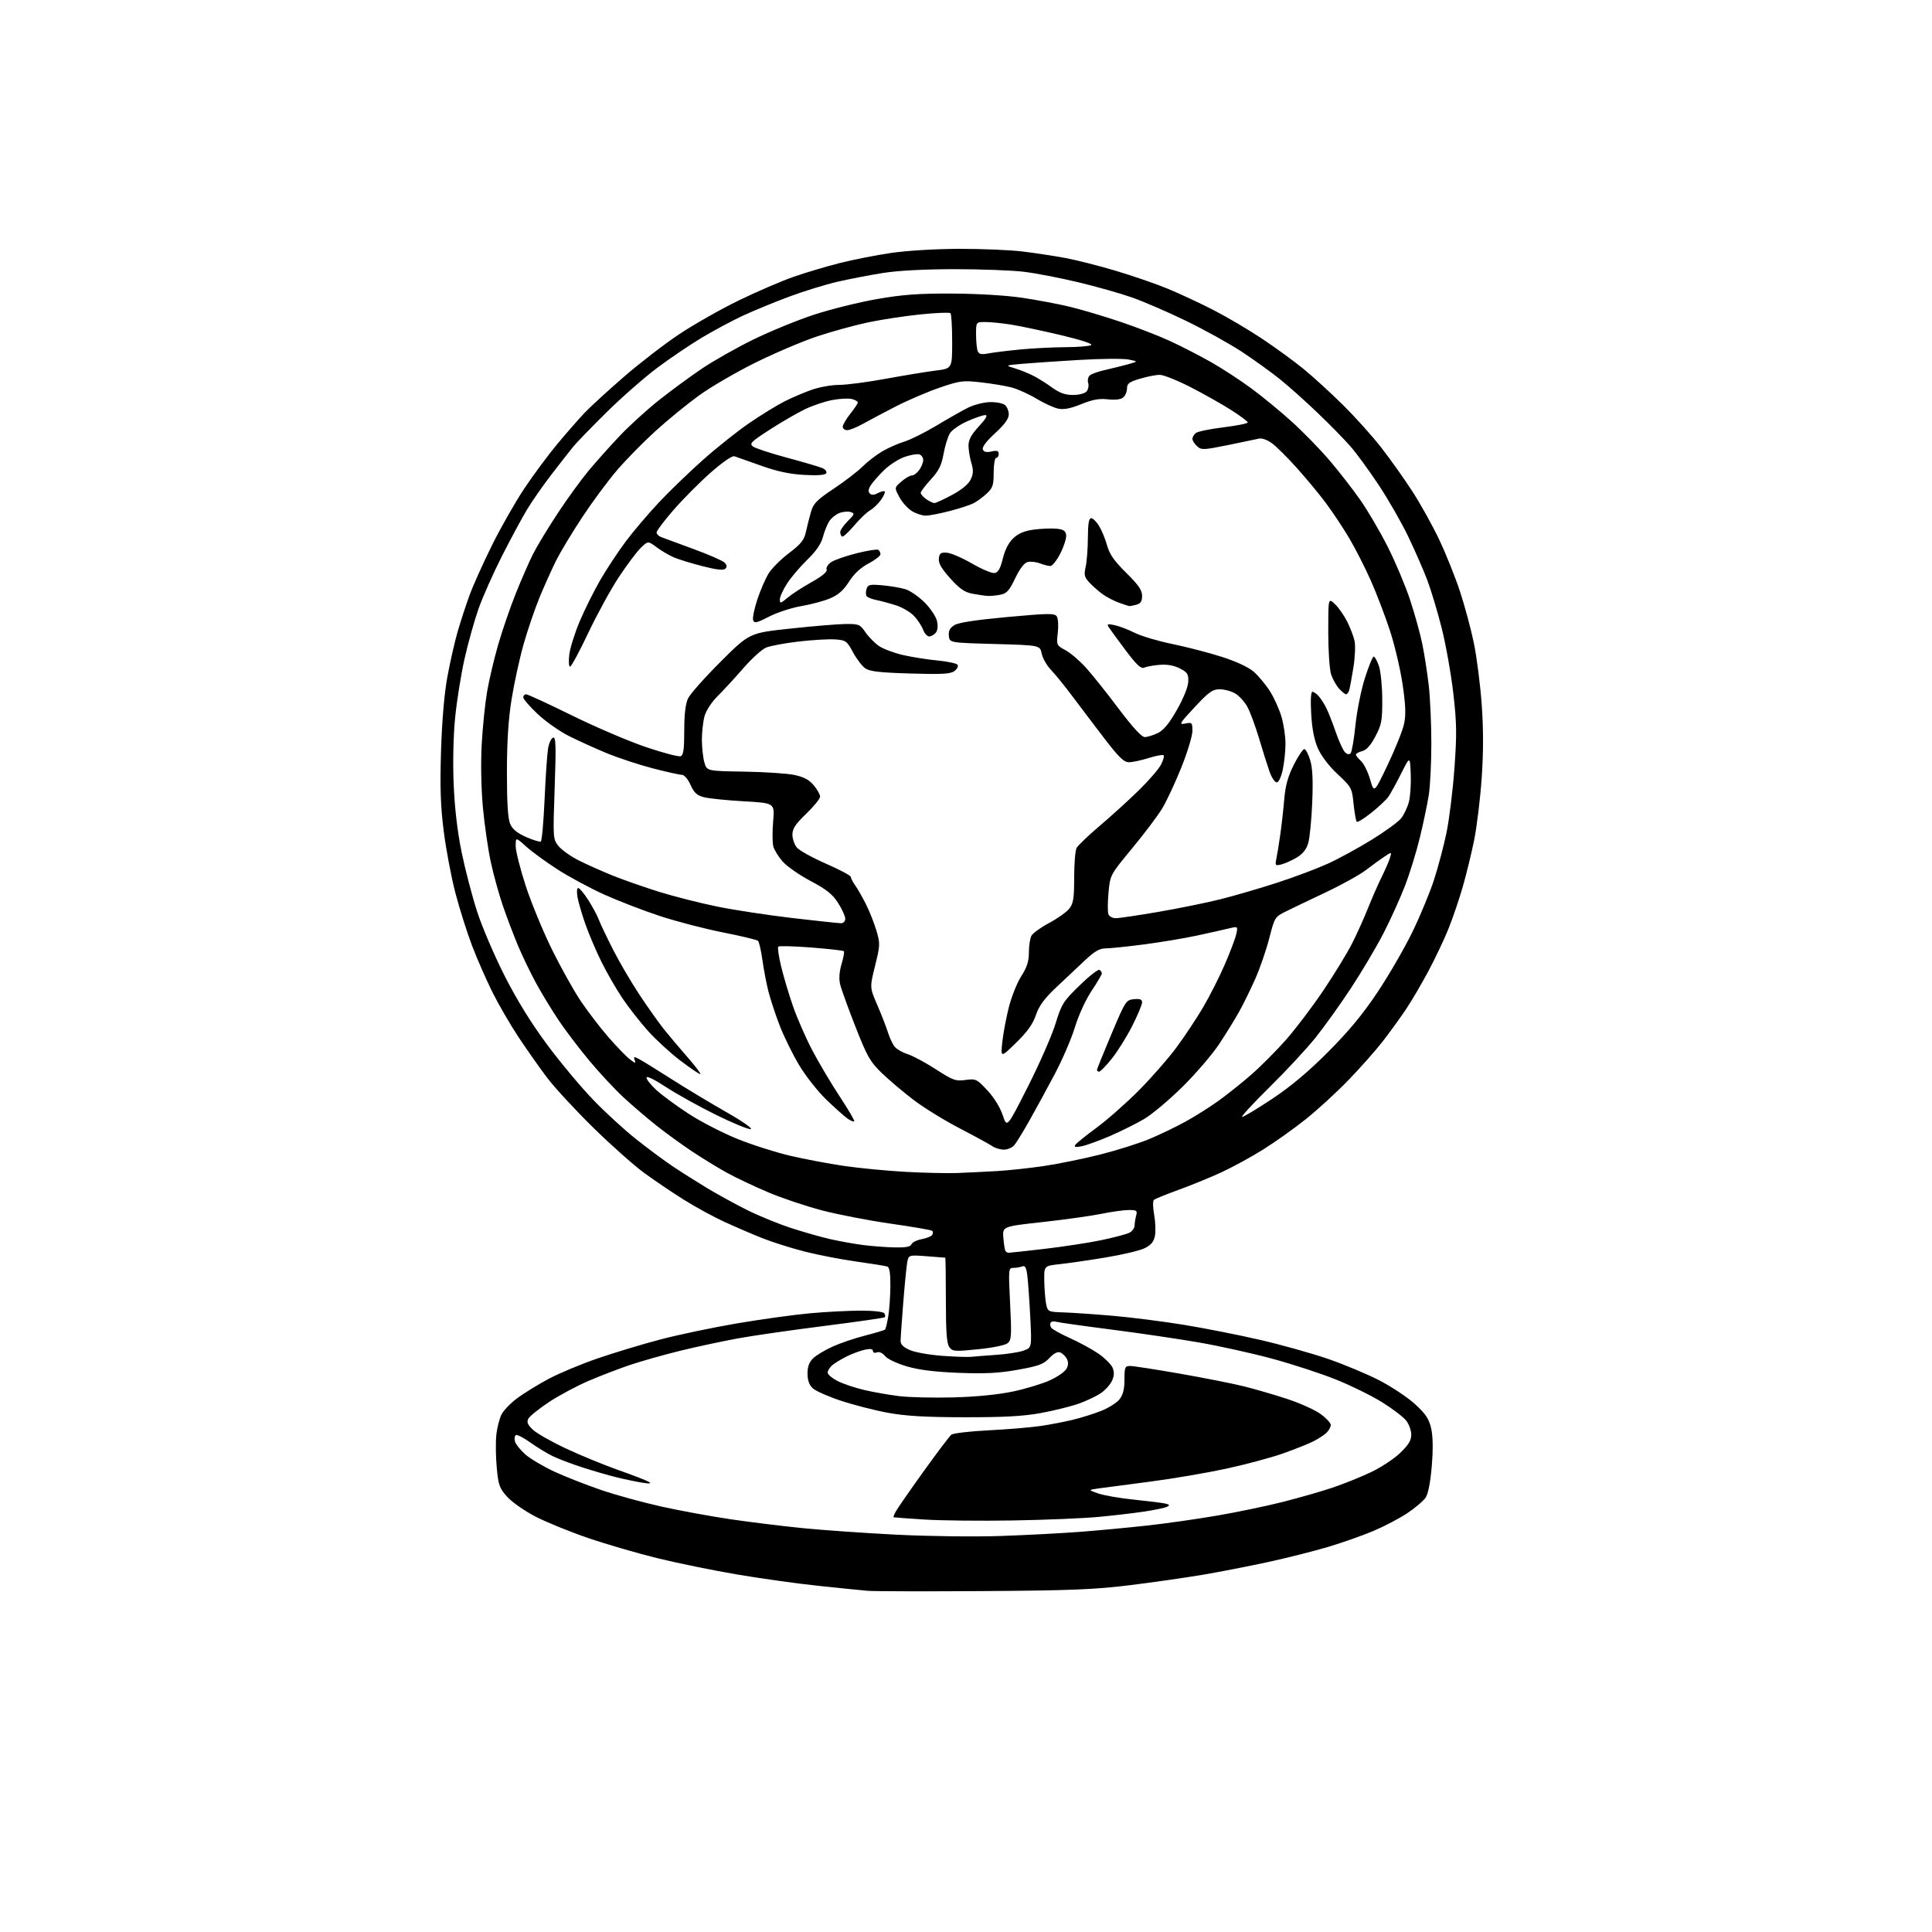 <?xml version="1.0" encoding="UTF-8" standalone="no"?>
<svg 
  version="1.1" 
  xmlns="http://www.w3.org/2000/svg" 
  xmlns:xlink="http://www.w3.org/1999/xlink" 
  xmlns:svg="http://www.w3.org/2000/svg"
  xmlns:rdf="http://www.w3.org/1999/02/22-rdf-syntax-ns#"
  xmlns:cc="http://creativecommons.org/ns#"
  xmlns:dc="http://purl.org/dc/elements/1.1/"
  viewBox="0 0 768 768"
  width="768"
  height="768"
>
<style>svg {background-color: white; }</style>"
<path stroke="none" fill="black" fill-rule="evenodd" d="M391.00,632.48C368.18,632.63 347.48,632.58 345.00,632.38C342.52,632.17 333.75,631.28 325.50,630.41C317.25,629.54 302.77,627.53 293.33,625.93C283.88,624.34 269.56,621.42 261.50,619.45C253.45,617.48 240.92,613.83 233.68,611.35C226.43,608.87 217.03,605.03 212.78,602.82C208.53,600.62 203.51,597.10 201.62,595.01C198.56,591.61 198.11,590.38 197.47,583.49C197.07,579.24 196.99,573.40 197.29,570.50C197.59,567.60 198.53,563.87 199.39,562.22C200.24,560.57 203.10,557.63 205.75,555.69C208.39,553.75 213.91,550.36 218.03,548.15C222.14,545.95 230.90,542.28 237.50,540.01C244.10,537.74 255.35,534.34 262.50,532.46C269.65,530.58 283.38,527.70 293.00,526.06C302.62,524.43 315.68,522.62 322.00,522.05C328.32,521.47 337.41,521.01 342.19,521.00C347.27,521.00 351.16,521.44 351.54,522.07C351.90,522.65 351.98,523.35 351.71,523.62C351.45,523.89 340.72,525.43 327.86,527.06C315.01,528.68 299.51,530.91 293.41,532.02C287.31,533.13 276.96,535.35 270.41,536.95C263.86,538.56 254.90,541.09 250.50,542.57C246.10,544.05 238.63,546.92 233.90,548.95C229.18,550.98 222.09,554.78 218.15,557.40C214.21,560.02 210.56,562.96 210.03,563.94C209.30,565.30 209.71,566.30 211.80,568.31C213.29,569.74 219.24,573.12 225.01,575.82C230.78,578.53 240.18,582.38 245.89,584.40C251.61,586.41 257.01,588.51 257.89,589.05C259.04,589.76 258.35,589.86 255.50,589.42C253.30,589.08 248.80,588.15 245.50,587.35C242.20,586.56 235.90,584.74 231.50,583.31C227.10,581.89 221.70,579.83 219.50,578.74C217.30,577.65 213.34,575.23 210.70,573.35C208.07,571.47 205.52,570.18 205.05,570.47C204.58,570.76 204.42,571.90 204.71,573.00C205.00,574.10 206.86,576.43 208.85,578.17C210.84,579.92 216.07,583.01 220.48,585.05C224.89,587.08 233.27,590.36 239.09,592.34C244.91,594.33 255.71,597.28 263.09,598.92C270.47,600.55 282.80,602.81 290.50,603.94C298.20,605.07 311.02,606.65 319.00,607.45C326.98,608.25 343.85,609.43 356.50,610.07C369.39,610.71 387.63,610.94 398.00,610.57C408.18,610.22 422.35,609.47 429.50,608.92C436.65,608.37 448.57,607.25 456.00,606.43C463.43,605.62 476.02,603.82 484.00,602.44C491.98,601.07 503.68,598.63 510.00,597.02C516.33,595.42 525.10,592.90 529.50,591.43C533.90,589.96 540.79,587.20 544.81,585.30C548.83,583.40 554.12,579.94 556.56,577.60C559.90,574.39 561.00,572.59 561.00,570.31C561.00,568.64 560.09,566.11 558.97,564.69C557.85,563.26 553.57,560.01 549.47,557.45C545.36,554.89 537.16,550.84 531.25,548.46C525.34,546.07 513.98,542.35 506.00,540.18C498.02,538.00 484.75,535.06 476.50,533.63C468.25,532.21 452.50,529.89 441.50,528.48C430.50,527.07 420.75,525.69 419.83,525.42C418.92,525.14 417.94,525.30 417.65,525.76C417.37,526.22 417.45,527.11 417.84,527.74C418.23,528.36 421.58,530.24 425.30,531.91C429.01,533.58 434.09,536.34 436.59,538.06C439.08,539.78 441.61,542.25 442.20,543.55C442.98,545.26 442.96,546.68 442.12,548.70C441.48,550.24 439.46,552.52 437.64,553.77C435.81,555.02 431.79,556.93 428.71,558.01C425.62,559.10 418.91,560.75 413.80,561.70C406.87,562.97 399.15,563.40 383.50,563.38C367.94,563.36 360.04,562.90 353.00,561.61C347.77,560.65 339.37,558.50 334.33,556.83C329.29,555.17 324.23,552.93 323.08,551.86C321.66,550.53 321.00,548.69 321.00,546.00C321.00,543.24 321.67,541.44 323.25,539.92C324.49,538.73 327.98,536.64 331.00,535.28C334.02,533.91 339.84,531.94 343.92,530.90C348.00,529.85 351.56,528.78 351.83,528.51C352.09,528.24 352.67,525.88 353.10,523.26C353.53,520.64 353.91,515.22 353.94,511.22C353.98,506.26 353.60,503.79 352.75,503.48C352.06,503.23 346.61,502.35 340.63,501.52C334.65,500.69 325.38,498.91 320.02,497.55C314.67,496.20 306.96,493.76 302.89,492.13C298.83,490.50 292.06,487.59 287.86,485.66C283.65,483.73 276.45,479.80 271.86,476.92C267.26,474.04 260.12,469.22 256.00,466.20C251.88,463.18 242.73,455.04 235.67,448.10C228.62,441.17 220.41,432.28 217.44,428.35C214.47,424.42 209.36,417.15 206.08,412.21C202.81,407.26 198.14,399.22 195.72,394.35C193.30,389.48 189.68,381.23 187.68,376.00C185.69,370.77 182.71,361.37 181.06,355.10C179.42,348.83 177.33,337.81 176.41,330.60C175.12,320.49 174.87,313.16 175.32,298.50C175.70,286.36 176.61,275.69 177.86,268.94C178.93,263.13 180.77,255.03 181.96,250.94C183.15,246.85 185.28,240.35 186.69,236.50C188.10,232.65 192.09,223.78 195.55,216.80C199.01,209.81 204.77,199.69 208.35,194.30C211.93,188.91 217.87,180.90 221.54,176.50C225.21,172.10 230.08,166.54 232.36,164.13C234.64,161.73 241.65,155.30 247.95,149.84C254.25,144.38 264.15,136.75 269.95,132.88C275.75,129.02 286.35,123.00 293.50,119.51C300.65,116.03 310.49,111.78 315.36,110.08C320.23,108.37 328.55,105.89 333.86,104.55C339.16,103.22 348.33,101.41 354.24,100.55C360.42,99.64 371.88,98.95 381.24,98.92C390.18,98.90 401.55,99.37 406.50,99.97C411.45,100.58 419.08,101.74 423.46,102.55C427.84,103.37 436.84,105.65 443.46,107.62C450.08,109.59 459.32,112.77 464.00,114.69C468.68,116.61 476.90,120.44 482.29,123.20C487.67,125.97 496.45,131.14 501.79,134.71C507.13,138.28 514.48,143.63 518.12,146.61C521.77,149.58 528.75,155.95 533.63,160.76C538.52,165.57 545.50,173.32 549.13,178.00C552.77,182.68 558.36,190.55 561.55,195.50C564.74,200.45 569.49,209.00 572.10,214.50C574.71,220.00 578.42,229.22 580.33,235.00C582.24,240.78 584.74,250.07 585.89,255.66C587.04,261.25 588.45,272.25 589.01,280.12C589.71,289.99 589.70,299.07 588.98,309.46C588.40,317.73 587.04,328.82 585.97,334.09C584.90,339.37 582.86,347.69 581.45,352.59C580.03,357.49 577.52,364.88 575.87,369.00C574.23,373.12 570.63,380.74 567.87,385.92C565.11,391.10 561.01,398.07 558.76,401.42C556.51,404.76 552.40,410.43 549.63,414.00C546.85,417.57 540.74,424.48 536.04,429.34C531.34,434.21 523.67,441.23 519.00,444.95C514.33,448.68 506.68,454.11 502.00,457.03C497.32,459.95 489.90,464.00 485.50,466.03C481.10,468.06 473.45,471.18 468.50,472.98C463.55,474.77 459.13,476.57 458.68,476.99C458.23,477.40 458.28,480.06 458.80,482.90C459.31,485.73 459.45,489.50 459.10,491.28C458.63,493.66 457.55,494.94 454.98,496.20C453.07,497.13 446.10,498.78 439.50,499.87C432.90,500.96 424.69,502.16 421.25,502.52C415.00,503.20 415.00,503.20 415.12,509.35C415.18,512.73 415.53,516.85 415.88,518.50C416.50,521.42 416.67,521.50 423.01,521.71C426.58,521.83 435.35,522.44 442.50,523.06C449.65,523.68 462.25,525.28 470.50,526.62C478.75,527.96 492.44,530.66 500.93,532.63C509.41,534.59 521.56,537.99 527.93,540.19C534.29,542.38 543.47,546.22 548.32,548.72C553.17,551.23 559.54,555.47 562.47,558.15C566.72,562.04 568.03,563.98 568.90,567.76C569.62,570.89 569.71,575.95 569.16,582.67C568.64,589.06 567.74,593.75 566.74,595.28C565.86,596.62 562.56,599.42 559.41,601.52C556.26,603.61 550.19,606.79 545.92,608.59C541.66,610.39 533.62,613.22 528.07,614.88C522.51,616.55 511.78,619.25 504.23,620.90C496.68,622.55 484.94,624.84 478.14,625.99C471.34,627.14 458.29,629.01 449.14,630.14C435.26,631.86 425.63,632.25 391.00,632.48zM402.50,604.41C389.85,604.63 374.10,604.46 367.50,604.04C360.90,603.62 355.37,603.21 355.21,603.14C355.06,603.06 355.44,602.04 356.07,600.87C356.70,599.70 361.63,592.58 367.03,585.05C372.44,577.52 377.45,570.89 378.18,570.31C378.91,569.73 385.57,568.95 393.00,568.57C400.43,568.20 409.65,567.43 413.50,566.87C417.35,566.31 423.20,565.19 426.50,564.38C429.80,563.58 434.87,561.98 437.78,560.83C440.68,559.68 443.94,557.62 445.03,556.24C446.43,554.45 447.00,552.19 447.00,548.37C447.00,543.45 447.19,543.00 449.28,543.00C450.53,543.00 459.42,544.37 469.03,546.05C478.64,547.73 490.10,550.00 494.50,551.10C498.90,552.19 506.63,554.45 511.68,556.10C516.73,557.76 522.70,560.45 524.93,562.07C527.17,563.69 529.00,565.65 529.00,566.43C529.00,567.22 528.28,568.58 527.40,569.46C526.51,570.34 524.15,571.90 522.15,572.92C520.14,573.94 514.64,576.14 509.92,577.80C505.20,579.46 495.07,582.18 487.42,583.83C479.76,585.48 466.30,587.78 457.50,588.93C448.70,590.08 439.48,591.29 437.00,591.63C432.50,592.25 432.50,592.25 436.49,593.65C438.69,594.43 444.99,595.53 450.49,596.10C456.00,596.66 461.62,597.36 462.99,597.64C464.90,598.04 465.13,598.34 463.99,598.94C463.17,599.37 459.12,600.23 455.00,600.85C450.88,601.48 442.55,602.45 436.50,603.01C430.45,603.57 415.15,604.20 402.50,604.41zM379.00,555.49C388.22,555.24 396.86,554.38 402.73,553.13C407.81,552.05 414.41,550.04 417.40,548.68C420.38,547.31 423.33,545.25 423.95,544.09C424.72,542.66 424.76,541.41 424.06,540.12C423.51,539.08 422.33,537.96 421.43,537.61C420.39,537.21 418.85,538.02 417.13,539.86C414.86,542.29 412.93,543.01 404.67,544.49C397.15,545.85 391.75,546.13 381.20,545.73C371.72,545.36 365.35,544.58 360.52,543.17C356.58,542.02 352.80,540.24 351.85,539.07C350.84,537.82 349.54,537.24 348.59,537.60C347.69,537.95 347.00,537.70 347.00,537.03C347.00,536.21 345.98,536.06 343.75,536.54C341.96,536.93 338.70,538.14 336.50,539.24C334.30,540.34 331.71,541.93 330.75,542.77C329.79,543.62 329.00,544.91 329.00,545.63C329.00,546.36 330.79,547.87 332.98,548.99C335.17,550.11 339.91,551.70 343.52,552.54C347.12,553.38 353.32,554.47 357.29,554.97C361.25,555.47 371.02,555.70 379.00,555.49zM386.00,539.36C387.38,539.21 391.88,538.87 396.00,538.58C400.13,538.30 405.01,537.55 406.83,536.91C410.16,535.75 410.16,535.75 409.55,523.62C409.21,516.96 408.69,509.55 408.39,507.17C407.98,503.84 407.50,502.98 406.35,503.42C405.52,503.74 403.94,504.00 402.83,504.00C400.89,504.00 400.85,504.43 401.54,518.28C402.17,530.95 402.06,532.71 400.57,533.94C399.62,534.73 394.52,535.78 388.82,536.35C379.46,537.30 378.65,537.24 377.37,535.50C376.34,534.08 376.00,529.48 376.00,516.81C376.00,507.56 375.89,499.98 375.75,499.95C375.61,499.93 372.27,499.66 368.31,499.37C361.12,498.83 361.12,498.83 360.58,502.17C360.28,504.00 359.57,511.26 359.02,518.30C358.46,525.35 358.00,532.01 358.00,533.11C358.00,534.46 359.20,535.62 361.75,536.70C363.81,537.58 369.55,538.60 374.50,538.96C379.45,539.32 384.62,539.50 386.00,539.36zM400.96,498.00C401.43,498.00 407.82,497.30 415.15,496.45C422.49,495.60 432.67,494.04 437.76,492.99C442.85,491.93 447.91,490.58 449.01,490.00C450.10,489.41 451.01,488.16 451.01,487.21C451.02,486.27 451.30,484.49 451.63,483.25C452.17,481.23 451.88,481.00 448.72,481.00C446.79,481.00 441.90,481.68 437.86,482.51C433.81,483.33 423.30,484.81 414.50,485.78C398.50,487.54 398.50,487.54 398.85,492.02C399.05,494.48 399.41,496.84 399.66,497.25C399.91,497.66 400.50,498.00 400.96,498.00zM355.64,495.87C360.02,495.96 361.94,495.61 362.31,494.63C362.60,493.87 364.44,492.95 366.39,492.59C368.33,492.22 370.22,491.46 370.57,490.89C370.91,490.33 370.94,489.60 370.61,489.28C370.29,488.96 362.89,487.68 354.18,486.44C345.46,485.19 333.13,482.82 326.77,481.15C320.41,479.49 310.77,476.25 305.35,473.95C299.93,471.66 292.57,468.17 289.00,466.21C285.43,464.24 279.12,460.38 275.00,457.64C270.88,454.89 264.50,450.26 260.83,447.34C257.16,444.43 251.35,439.44 247.91,436.27C244.47,433.10 238.37,426.56 234.35,421.74C230.34,416.93 224.86,409.73 222.18,405.74C219.50,401.76 215.45,395.12 213.20,391.00C210.94,386.87 207.68,380.12 205.95,376.00C204.22,371.87 201.51,364.75 199.94,360.18C198.37,355.60 196.19,347.72 195.10,342.68C194.01,337.63 192.60,327.88 191.96,321.00C191.28,313.58 191.08,303.42 191.48,296.00C191.85,289.12 192.82,279.68 193.62,275.00C194.42,270.32 196.39,261.95 198.00,256.38C199.60,250.81 202.74,241.67 204.97,236.07C207.21,230.46 210.33,223.32 211.91,220.19C213.49,217.06 217.91,209.78 221.72,204.00C225.53,198.22 231.09,190.57 234.07,187.00C237.05,183.43 242.61,177.21 246.42,173.20C250.23,169.18 257.21,162.83 261.93,159.09C266.64,155.35 274.32,149.71 279.00,146.55C283.68,143.40 292.93,138.16 299.57,134.92C306.21,131.67 317.01,127.26 323.57,125.10C330.13,122.95 341.35,120.16 348.50,118.91C358.80,117.10 365.04,116.64 378.50,116.70C388.54,116.74 399.92,117.42 406.28,118.36C412.21,119.24 420.80,120.86 425.37,121.97C429.94,123.07 438.97,125.76 445.44,127.94C451.90,130.11 460.86,133.59 465.34,135.67C469.83,137.75 477.10,141.50 481.50,144.00C485.90,146.50 493.10,151.20 497.50,154.45C501.90,157.69 509.16,163.67 513.63,167.73C518.10,171.79 524.79,178.65 528.49,182.99C532.20,187.33 537.69,194.39 540.70,198.69C543.71,202.98 548.64,211.39 551.65,217.37C554.67,223.34 558.65,232.79 560.50,238.37C562.35,243.94 564.55,251.89 565.40,256.04C566.24,260.19 567.39,267.61 567.96,272.54C568.52,277.47 568.98,287.80 568.98,295.50C568.98,303.20 568.53,312.43 567.97,316.00C567.41,319.57 565.82,327.18 564.43,332.89C563.05,338.61 560.37,347.29 558.48,352.18C556.59,357.08 552.78,365.49 550.02,370.87C547.25,376.26 541.47,386.03 537.17,392.58C532.87,399.14 526.46,408.10 522.93,412.50C519.40,416.90 511.14,425.79 504.58,432.25C498.02,438.71 493.16,444.00 493.77,444.00C494.39,444.00 499.75,440.77 505.70,436.82C513.11,431.90 520.11,426.02 528.03,418.07C536.28,409.79 541.87,403.01 547.70,394.24C552.19,387.50 558.37,376.81 561.44,370.49C564.52,364.16 568.39,354.83 570.04,349.75C571.69,344.66 573.93,336.23 575.01,331.00C576.09,325.77 577.51,314.30 578.15,305.50C579.14,291.87 579.08,287.43 577.70,275.50C576.81,267.80 574.73,256.15 573.08,249.61C571.42,243.06 568.85,234.51 567.37,230.61C565.89,226.70 562.53,219.00 559.90,213.50C557.28,208.00 552.00,198.78 548.18,193.00C544.36,187.22 539.28,180.25 536.88,177.50C534.49,174.75 528.60,168.74 523.80,164.15C519.00,159.55 512.24,153.51 508.78,150.73C505.33,147.95 498.53,143.06 493.69,139.86C488.84,136.67 478.94,131.18 471.69,127.65C464.43,124.12 454.68,119.89 450.00,118.25C445.32,116.61 435.65,113.87 428.50,112.17C421.35,110.47 411.69,108.60 407.03,108.04C402.37,107.47 389.99,107.00 379.53,107.00C367.47,107.01 357.02,107.56 351.00,108.51C345.77,109.34 337.64,110.91 332.92,112.00C328.20,113.09 319.64,115.72 313.91,117.85C308.18,119.97 299.93,123.36 295.59,125.36C291.25,127.37 283.83,131.33 279.10,134.16C274.37,136.99 266.34,142.41 261.27,146.21C256.19,150.01 247.16,157.93 241.20,163.81C235.25,169.69 229.27,175.85 227.92,177.50C226.58,179.15 222.70,184.10 219.31,188.50C215.92,192.90 211.52,199.20 209.53,202.50C207.54,205.80 203.05,214.12 199.56,221.00C196.07,227.88 191.85,237.36 190.19,242.08C188.53,246.80 186.03,255.80 184.62,262.08C183.22,268.36 181.54,278.90 180.90,285.50C180.20,292.65 179.98,303.36 180.35,312.00C180.75,321.40 181.87,330.85 183.52,338.86C184.92,345.66 187.68,356.24 189.66,362.36C191.64,368.49 196.59,380.04 200.66,388.04C205.54,397.64 211.30,406.94 217.60,415.40C222.84,422.45 231.04,432.26 235.82,437.21C240.59,442.17 248.32,449.25 253.00,452.95C257.67,456.65 264.20,461.48 267.50,463.69C270.80,465.90 276.88,469.74 281.00,472.23C285.12,474.72 292.26,478.64 296.85,480.94C301.45,483.24 309.29,486.46 314.28,488.09C319.27,489.72 326.35,491.74 330.01,492.57C333.67,493.40 339.56,494.46 343.08,494.92C346.61,495.37 352.26,495.80 355.64,495.87zM380.50,466.29C384.35,466.14 391.38,465.80 396.12,465.53C400.87,465.26 409.42,464.34 415.12,463.49C420.83,462.64 430.87,460.58 437.44,458.92C444.00,457.26 452.72,454.51 456.82,452.80C460.91,451.10 467.38,447.99 471.20,445.89C475.02,443.79 480.92,440.08 484.32,437.63C487.72,435.19 493.56,430.54 497.29,427.29C501.03,424.04 507.24,417.81 511.11,413.44C514.98,409.07 521.73,400.16 526.11,393.64C530.49,387.12 535.64,378.70 537.54,374.91C539.45,371.13 542.31,364.77 543.90,360.77C545.50,356.77 547.92,351.25 549.29,348.50C550.66,345.75 552.11,342.40 552.52,341.05C553.26,338.60 553.26,338.60 550.48,340.42C548.95,341.42 545.63,343.83 543.10,345.77C540.57,347.71 533.33,351.74 527.00,354.72C520.67,357.71 513.53,361.13 511.12,362.33C506.82,364.46 506.69,364.67 504.54,373.00C503.34,377.68 500.86,384.88 499.04,389.00C497.21,393.12 494.35,398.98 492.67,402.00C490.99,405.02 487.39,410.88 484.66,415.00C481.93,419.12 475.37,426.77 470.08,432.00C464.79,437.23 457.91,443.00 454.80,444.83C451.69,446.66 445.59,449.69 441.26,451.57C436.92,453.44 431.87,455.28 430.03,455.64C427.61,456.13 426.89,455.99 427.41,455.15C427.80,454.51 431.59,451.45 435.81,448.35C440.04,445.25 447.59,438.60 452.58,433.59C457.58,428.57 464.35,420.85 467.62,416.43C470.90,412.01 475.70,404.77 478.31,400.33C480.91,395.90 484.77,388.27 486.88,383.38C489.00,378.50 491.05,373.08 491.43,371.34C492.12,368.18 492.12,368.18 488.31,369.11C486.21,369.62 480.45,370.91 475.50,371.97C470.55,373.03 461.12,374.59 454.54,375.45C447.96,376.30 441.18,377.00 439.46,377.00C437.11,377.00 435.09,378.18 431.28,381.75C428.50,384.36 423.36,389.20 419.86,392.50C415.13,396.96 413.06,399.78 411.79,403.50C410.56,407.10 408.37,410.17 403.93,414.50C397.77,420.50 397.77,420.50 398.44,414.19C398.81,410.72 399.99,404.46 401.06,400.27C402.13,396.09 404.35,390.57 406.00,388.00C408.25,384.49 409.00,382.14 409.00,378.60C409.00,376.00 409.45,373.02 410.01,371.99C410.56,370.96 413.74,368.66 417.07,366.88C420.40,365.11 424.00,362.55 425.06,361.19C426.68,359.13 427.00,357.11 427.00,348.80C427.00,343.34 427.43,338.06 427.96,337.08C428.49,336.09 432.65,332.12 437.21,328.24C441.77,324.37 448.74,318.03 452.69,314.16C456.65,310.30 460.62,305.71 461.51,303.97C462.41,302.24 462.88,300.55 462.56,300.23C462.24,299.91 459.58,300.40 456.65,301.32C453.72,302.24 450.18,303.00 448.78,303.00C446.75,303.00 444.78,301.08 438.87,293.37C434.82,288.07 429.10,280.53 426.18,276.62C423.25,272.70 419.49,268.08 417.82,266.34C416.15,264.60 414.48,261.68 414.10,259.84C413.42,256.50 413.42,256.50 395.46,256.00C377.50,255.50 377.50,255.50 377.19,252.81C376.97,250.87 377.54,249.69 379.26,248.57C380.89,247.49 387.52,246.47 400.38,245.28C416.81,243.78 419.23,243.74 420.09,245.03C420.63,245.84 420.81,248.75 420.49,251.50C419.93,256.44 419.96,256.53 423.55,258.46C425.55,259.54 429.23,262.69 431.72,265.46C434.22,268.23 440.06,275.56 444.71,281.75C450.25,289.12 453.81,293.00 455.05,293.00C456.08,293.00 458.41,292.28 460.22,291.41C462.57,290.27 464.74,287.64 467.85,282.16C470.44,277.61 472.27,273.08 472.35,271.00C472.48,267.95 472.05,267.27 469.00,265.71C466.69,264.52 463.97,264.04 461.00,264.28C458.52,264.48 455.75,264.98 454.84,265.39C453.56,265.97 451.86,264.37 447.34,258.35C444.13,254.06 441.11,249.93 440.64,249.17C439.95,248.06 440.43,247.93 443.14,248.52C444.99,248.92 448.58,250.30 451.13,251.58C453.68,252.86 460.38,254.85 466.01,256.00C471.65,257.15 480.49,259.45 485.66,261.10C491.56,262.99 496.32,265.22 498.44,267.08C500.30,268.72 503.18,272.18 504.83,274.78C506.47,277.37 508.54,281.94 509.41,284.93C510.29,287.92 511.00,292.73 511.00,295.63C511.00,298.53 510.51,303.17 509.92,305.95C509.27,308.95 508.29,311.00 507.50,311.00C506.77,311.00 505.49,309.09 504.66,306.75C503.84,304.41 501.96,298.45 500.49,293.50C499.01,288.55 496.91,282.88 495.81,280.91C494.71,278.94 492.55,276.57 491.00,275.66C489.46,274.75 486.69,274.00 484.86,274.00C482.02,274.00 480.55,275.05 474.91,281.10C468.84,287.60 468.53,288.14 471.15,287.62C473.85,287.08 474.00,287.23 474.00,290.59C474.00,292.53 472.01,299.08 469.58,305.13C467.15,311.19 463.72,318.52 461.96,321.42C460.20,324.33 454.83,331.45 450.03,337.24C441.31,347.78 441.31,347.78 440.65,354.81C440.30,358.67 440.27,362.55 440.61,363.42C440.94,364.29 442.26,365.00 443.55,365.00C444.83,365.00 452.54,363.85 460.69,362.45C468.83,361.05 480.00,358.77 485.50,357.38C491.00,355.99 501.00,353.07 507.72,350.88C514.44,348.70 523.44,345.32 527.72,343.38C532.00,341.44 539.89,337.14 545.25,333.83C550.61,330.53 555.89,326.68 556.99,325.28C558.09,323.88 559.46,320.99 560.04,318.85C560.62,316.71 560.95,311.71 560.79,307.73C560.50,300.50 560.50,300.50 556.96,307.53C555.02,311.39 552.74,315.53 551.90,316.73C551.06,317.93 548.02,320.78 545.14,323.08C542.26,325.37 539.65,326.98 539.33,326.66C539.01,326.34 538.45,323.15 538.07,319.56C537.42,313.22 537.23,312.88 531.75,307.77C528.34,304.59 525.23,300.53 523.91,297.55C522.43,294.18 521.56,289.77 521.22,283.80C520.91,278.36 521.10,275.00 521.71,275.00C522.25,275.00 523.38,275.79 524.22,276.75C525.07,277.71 526.43,279.85 527.25,281.50C528.07,283.15 529.75,287.43 530.98,291.00C532.21,294.57 533.84,298.16 534.60,298.96C535.47,299.87 536.32,300.06 536.88,299.46C537.37,298.93 538.24,293.91 538.81,288.30C539.38,282.68 541.07,274.25 542.57,269.55C544.07,264.85 545.64,261.00 546.07,261.00C546.50,261.00 547.43,262.69 548.14,264.75C548.85,266.81 549.45,272.77 549.47,278.00C549.50,286.47 549.20,288.06 546.74,292.73C544.87,296.29 543.18,298.17 541.49,298.59C540.12,298.94 539.00,299.55 539.00,299.95C539.00,300.36 539.91,301.51 541.02,302.52C542.14,303.53 543.76,306.82 544.64,309.84C546.24,315.33 546.24,315.33 551.68,303.92C554.67,297.64 557.58,290.37 558.14,287.76C558.91,284.18 558.77,280.36 557.57,272.15C556.69,266.18 554.45,256.61 552.59,250.89C550.73,245.18 547.32,236.22 545.02,231.00C542.71,225.78 538.79,218.07 536.31,213.89C533.82,209.70 529.62,203.38 526.97,199.85C524.33,196.32 519.18,190.10 515.53,186.04C511.88,181.97 507.46,177.57 505.70,176.26C503.86,174.89 501.65,174.08 500.50,174.35C499.40,174.61 493.82,175.77 488.10,176.93C478.36,178.91 477.59,178.94 475.85,177.37C474.83,176.44 474.00,175.14 474.00,174.47C474.00,173.80 474.59,172.75 475.32,172.15C476.04,171.55 480.99,170.52 486.32,169.87C491.64,169.21 496.00,168.34 496.00,167.93C496.00,167.52 492.96,165.25 489.25,162.90C485.54,160.54 478.27,156.45 473.09,153.81C467.91,151.16 462.48,149.00 461.02,149.00C459.56,149.00 456.03,149.69 453.18,150.54C448.86,151.82 448.00,152.46 448.00,154.42C448.00,155.70 447.32,157.32 446.49,158.01C445.53,158.80 443.31,159.07 440.39,158.74C436.94,158.35 434.30,158.83 429.78,160.67C425.52,162.40 422.86,162.92 420.64,162.44C418.91,162.08 415.02,160.30 412.00,158.48C408.98,156.67 404.57,154.67 402.22,154.05C399.86,153.42 394.40,152.50 390.09,152.01C382.76,151.17 381.69,151.31 373.49,154.11C368.68,155.76 360.86,159.11 356.12,161.55C351.38,163.99 345.48,167.11 343.02,168.49C340.55,169.87 337.74,171.00 336.77,171.00C335.79,171.00 335.00,170.39 335.00,169.64C335.00,168.89 336.35,166.58 338.00,164.50C339.65,162.42 341.00,160.39 341.00,159.97C341.00,159.56 339.92,158.95 338.60,158.61C337.28,158.28 333.80,158.47 330.85,159.02C327.91,159.57 323.02,161.21 320.00,162.67C316.98,164.12 310.69,167.76 306.04,170.76C298.51,175.63 297.78,176.36 299.33,177.50C300.28,178.20 306.34,180.19 312.78,181.92C319.23,183.65 325.54,185.51 326.81,186.04C328.12,186.59 328.82,187.49 328.42,188.12C327.97,188.86 324.97,189.08 319.62,188.78C313.88,188.46 308.86,187.38 302.50,185.10C297.55,183.32 292.81,181.65 291.97,181.38C291.04,181.08 287.30,183.65 282.47,187.90C278.09,191.76 271.47,198.43 267.75,202.71C264.04,206.99 261.00,211.01 261.00,211.64C261.00,212.27 261.79,213.09 262.75,213.47C263.71,213.85 269.45,215.97 275.50,218.18C281.55,220.39 287.16,222.83 287.96,223.59C288.99,224.58 289.10,225.30 288.35,226.05C287.60,226.80 284.95,226.52 279.33,225.08C274.95,223.97 269.82,222.40 267.93,221.59C266.04,220.79 262.95,218.98 261.06,217.57C257.61,215.00 257.61,215.00 254.76,217.73C253.20,219.23 249.28,224.45 246.05,229.33C242.82,234.21 237.33,244.23 233.84,251.60C230.35,258.97 227.10,265.00 226.61,265.00C226.12,265.00 225.98,262.86 226.29,260.25C226.60,257.64 228.46,251.68 230.44,247.00C232.41,242.32 236.11,234.90 238.66,230.50C241.21,226.10 245.76,219.21 248.78,215.19C251.79,211.18 257.69,204.24 261.88,199.77C266.07,195.31 274.00,187.65 279.50,182.76C285.00,177.88 293.32,171.26 298.00,168.07C302.67,164.88 308.96,161.02 311.98,159.50C314.99,157.98 319.90,155.90 322.88,154.87C325.87,153.84 330.70,153.00 333.61,153.00C336.52,153.00 344.89,151.90 352.20,150.55C359.52,149.21 368.43,147.75 372.00,147.30C378.50,146.50 378.50,146.50 378.50,135.83C378.50,129.96 378.20,124.86 377.83,124.49C377.46,124.12 372.06,124.35 365.83,124.99C359.60,125.63 350.23,127.06 345.00,128.17C339.77,129.28 330.77,131.75 325.00,133.66C319.23,135.57 308.20,140.25 300.50,144.05C292.80,147.85 282.60,153.78 277.83,157.23C273.07,160.68 265.24,167.09 260.43,171.47C255.62,175.85 248.78,182.82 245.24,186.97C241.69,191.11 235.51,199.45 231.52,205.50C227.52,211.55 222.86,219.27 221.16,222.64C219.47,226.02 216.50,232.60 214.57,237.26C212.65,241.91 209.75,250.40 208.13,256.11C206.52,261.82 204.37,271.68 203.36,278.00C202.08,285.96 201.51,294.89 201.51,307.00C201.50,319.10 201.90,325.43 202.79,327.50C203.70,329.62 205.58,331.16 209.16,332.74C211.95,333.97 214.57,334.76 214.99,334.50C215.41,334.25 216.08,326.71 216.48,317.77C216.88,308.82 217.50,299.74 217.86,297.58C218.22,295.43 219.11,293.46 219.85,293.22C220.97,292.84 221.08,296.27 220.49,313.13C219.79,333.17 219.81,333.54 221.99,336.29C223.21,337.82 226.84,340.41 230.06,342.03C233.29,343.66 239.43,346.40 243.71,348.12C248.00,349.84 256.30,352.74 262.17,354.56C268.04,356.38 278.39,359.01 285.17,360.39C291.95,361.77 305.43,363.82 315.11,364.95C324.80,366.08 333.46,367.00 334.36,367.00C335.27,367.00 336.00,366.20 336.00,365.20C336.00,364.20 334.72,361.39 333.16,358.95C330.94,355.46 328.57,353.57 322.24,350.22C317.80,347.87 312.78,344.37 311.09,342.45C309.41,340.53 307.74,337.80 307.38,336.37C307.02,334.94 307.00,330.50 307.34,326.49C307.96,319.22 307.96,319.22 295.73,318.53C289.00,318.15 281.88,317.43 279.90,316.92C277.05,316.20 275.93,315.18 274.50,312.00C273.46,309.69 272.00,308.00 271.05,308.00C270.15,308.00 264.93,306.84 259.45,305.42C253.98,304.00 245.75,301.28 241.16,299.39C236.58,297.49 229.79,294.41 226.08,292.54C222.37,290.67 216.78,286.73 213.67,283.78C210.55,280.84 208.00,277.88 208.00,277.21C208.00,276.55 208.52,276.00 209.16,276.00C209.80,276.00 218.01,279.79 227.41,284.42C236.81,289.05 250.05,294.71 256.83,297.00C263.61,299.28 269.79,300.91 270.58,300.61C271.67,300.19 272.00,297.84 272.00,290.43C272.00,283.93 272.49,279.77 273.51,277.63C274.33,275.88 280.16,269.32 286.46,263.04C297.91,251.62 297.91,251.62 314.20,249.87C323.17,248.90 333.03,248.08 336.12,248.05C341.40,248.00 341.88,248.21 344.03,251.34C345.29,253.18 347.71,255.63 349.41,256.80C351.11,257.96 355.43,259.58 359.00,260.40C362.57,261.21 368.77,262.19 372.77,262.57C376.77,262.95 380.33,263.72 380.67,264.28C381.02,264.84 380.45,265.95 379.40,266.75C377.87,267.92 374.49,268.11 361.86,267.73C349.72,267.37 345.71,266.91 343.94,265.67C342.69,264.79 340.50,261.92 339.08,259.29C336.65,254.78 336.23,254.48 332.00,254.18C329.52,254.00 323.01,254.37 317.52,255.01C312.03,255.65 306.18,256.74 304.52,257.43C302.86,258.13 298.80,261.80 295.51,265.60C292.22,269.39 287.64,274.36 285.34,276.64C282.92,279.03 280.71,282.40 280.08,284.64C279.49,286.76 279.01,290.98 279.01,294.00C279.01,297.02 279.45,301.07 279.98,303.00C280.96,306.50 280.96,306.50 295.73,306.73C303.85,306.86 312.84,307.45 315.71,308.04C319.49,308.83 321.63,309.96 323.46,312.14C324.86,313.80 326.00,315.83 326.00,316.66C326.00,317.49 323.52,320.55 320.50,323.46C316.22,327.57 315.00,329.41 315.00,331.76C315.00,333.42 315.79,335.73 316.75,336.90C317.71,338.06 322.92,340.95 328.33,343.32C333.74,345.69 338.18,348.05 338.19,348.56C338.21,349.08 339.01,350.62 339.98,352.00C340.95,353.38 342.88,356.75 344.26,359.50C345.64,362.25 347.50,366.94 348.38,369.92C349.91,375.07 349.89,375.75 347.85,383.93C345.72,392.53 345.72,392.53 348.74,399.51C350.40,403.36 352.32,408.30 353.01,410.50C353.69,412.70 354.93,415.27 355.75,416.21C356.57,417.15 358.87,418.44 360.87,419.07C362.87,419.70 367.88,422.39 372.00,425.05C378.82,429.46 379.89,429.84 383.80,429.31C387.93,428.75 388.28,428.91 392.50,433.44C395.13,436.27 397.57,440.21 398.59,443.28C400.29,448.39 400.29,448.39 408.61,431.95C413.19,422.90 418.12,411.68 419.56,407.00C422.01,399.07 422.65,398.05 429.15,391.73C432.98,388.00 436.54,385.22 437.06,385.54C437.58,385.86 438.00,386.49 438.00,386.95C438.00,387.40 436.16,390.52 433.92,393.88C431.59,397.38 428.77,403.52 427.33,408.25C425.95,412.79 422.32,421.23 419.26,427.00C416.20,432.77 411.66,441.10 409.18,445.50C406.70,449.90 404.00,454.29 403.18,455.25C402.36,456.21 400.51,457.00 399.07,457.00C397.63,457.00 395.56,456.38 394.47,455.63C393.39,454.87 387.55,451.68 381.50,448.54C375.45,445.40 367.19,440.31 363.14,437.22C359.09,434.14 353.42,429.34 350.54,426.56C345.87,422.05 344.73,420.04 340.00,408.00C337.09,400.57 334.35,392.99 333.93,391.14C333.44,389.01 333.67,386.11 334.54,383.19C335.30,380.66 335.71,378.37 335.44,378.11C335.17,377.84 329.33,377.18 322.47,376.65C315.60,376.12 309.71,375.96 309.37,376.30C309.04,376.63 309.55,380.19 310.52,384.20C311.49,388.22 313.61,395.32 315.23,400.00C316.85,404.68 320.30,412.55 322.89,417.50C325.49,422.45 330.40,430.73 333.82,435.91C337.23,441.08 339.82,445.51 339.57,445.76C339.33,446.00 338.12,445.50 336.89,444.64C335.66,443.78 331.88,440.40 328.48,437.13C325.08,433.86 320.20,427.66 317.63,423.34C315.06,419.03 311.60,411.98 309.94,407.69C308.28,403.39 306.28,397.31 305.48,394.19C304.69,391.06 303.60,385.40 303.07,381.60C302.54,377.81 301.75,374.38 301.30,373.98C300.86,373.58 294.58,372.07 287.34,370.64C280.10,369.21 268.85,366.28 262.34,364.14C255.83,362.00 245.88,358.16 240.23,355.62C234.59,353.07 226.19,348.56 221.58,345.58C216.97,342.60 211.35,338.50 209.10,336.47C205.00,332.77 205.00,332.77 205.00,336.35C205.00,338.33 206.80,345.47 209.01,352.22C211.22,358.97 215.91,370.35 219.44,377.50C222.97,384.65 228.13,393.88 230.90,398.00C233.68,402.12 238.58,408.52 241.78,412.20C244.99,415.89 248.82,419.86 250.30,421.02C252.48,422.74 252.87,422.82 252.34,421.45C251.77,419.96 251.98,419.91 254.10,421.03C255.42,421.73 261.23,425.31 267.00,429.00C272.77,432.68 282.57,438.58 288.76,442.10C295.00,445.64 299.31,448.65 298.43,448.84C297.55,449.03 291.36,446.48 284.67,443.19C277.98,439.89 269.01,434.91 264.75,432.12C260.02,429.02 257.00,427.57 257.00,428.40C257.00,429.15 258.84,431.43 261.10,433.47C263.35,435.51 269.05,439.68 273.75,442.75C278.45,445.81 287.05,450.26 292.87,452.63C298.68,455.00 308.18,458.04 313.97,459.40C319.76,460.76 329.45,462.59 335.50,463.47C341.55,464.36 352.57,465.42 360.00,465.83C367.43,466.23 376.65,466.45 380.50,466.29zM278.35,426.98C277.88,426.97 274.31,424.53 270.40,421.56C266.50,418.60 260.74,413.32 257.61,409.83C254.48,406.35 249.87,400.46 247.37,396.74C244.88,393.02 241.12,386.50 239.03,382.24C236.93,377.98 234.11,371.35 232.75,367.50C231.39,363.65 229.97,358.81 229.59,356.75C229.20,354.59 229.31,353.00 229.85,353.00C230.37,353.00 232.16,355.14 233.83,357.75C235.50,360.36 237.38,363.85 238.00,365.50C238.62,367.15 241.19,372.55 243.70,377.50C246.22,382.45 250.97,390.55 254.25,395.50C257.54,400.45 261.85,406.52 263.81,409.00C265.78,411.48 270.05,416.54 273.30,420.25C276.55,423.96 278.82,426.99 278.35,426.98zM436.91,426.00C436.41,426.00 436.03,425.66 436.07,425.25C436.11,424.84 438.70,418.43 441.84,411.00C447.37,397.89 447.63,397.49 450.77,397.19C453.18,396.95 454.00,397.27 454.00,398.46C454.00,399.33 452.25,403.52 450.11,407.77C447.96,412.02 444.33,417.86 442.02,420.75C439.72,423.64 437.42,426.00 436.91,426.00zM509.35,343.63C506.95,344.23 506.82,344.08 507.37,341.39C507.70,339.80 508.39,335.57 508.90,332.00C509.42,328.43 510.13,322.08 510.49,317.89C510.98,312.22 511.96,308.67 514.32,303.99C516.07,300.54 517.95,297.74 518.50,297.78C519.05,297.82 520.10,299.80 520.82,302.18C521.76,305.23 522.00,310.16 521.63,319.00C521.35,325.88 520.63,333.15 520.04,335.17C519.29,337.68 517.85,339.48 515.43,340.91C513.50,342.05 510.76,343.27 509.35,343.63zM535.11,276.00C534.69,276.00 533.43,274.99 532.31,273.75C531.19,272.51 529.76,269.97 529.14,268.10C528.51,266.23 528.00,258.63 528.00,251.18C528.00,237.65 528.00,237.65 530.60,240.08C532.03,241.41 534.22,244.53 535.48,247.00C536.73,249.47 538.07,252.98 538.46,254.78C538.85,256.58 538.65,261.31 538.01,265.28C537.37,269.25 536.63,273.29 536.36,274.25C536.09,275.21 535.52,276.00 535.11,276.00zM369.35,253.00C368.58,253.00 367.48,251.76 366.91,250.25C366.34,248.74 364.70,246.27 363.27,244.78C361.85,243.28 358.61,241.40 356.09,240.60C353.56,239.80 350.04,238.85 348.26,238.49C346.48,238.14 344.76,237.43 344.45,236.91C344.13,236.40 344.14,235.12 344.48,234.07C345.01,232.39 345.80,232.22 350.79,232.67C353.93,232.95 358.03,233.65 359.91,234.22C361.78,234.79 365.22,237.16 367.55,239.49C369.88,241.82 372.10,245.16 372.48,246.91C372.92,248.90 372.73,250.63 371.97,251.54C371.30,252.34 370.12,253.00 369.35,253.00zM305.74,245.11C300.93,247.60 299.88,247.84 299.39,246.58C299.07,245.75 299.83,242.02 301.06,238.29C302.30,234.55 304.34,229.87 305.59,227.87C306.85,225.87 310.49,222.25 313.69,219.83C318.40,216.25 319.66,214.67 320.36,211.46C320.84,209.28 321.74,205.71 322.36,203.52C323.33,200.13 324.66,198.78 331.43,194.26C335.80,191.35 340.94,187.40 342.86,185.48C344.78,183.56 348.30,180.84 350.69,179.44C353.08,178.04 357.01,176.30 359.42,175.57C361.83,174.85 367.56,172.00 372.15,169.25C376.74,166.49 382.43,163.26 384.78,162.08C387.14,160.90 391.07,159.89 393.53,159.84C395.98,159.79 398.67,160.31 399.49,161.00C400.32,161.68 401.00,163.37 401.00,164.73C401.00,166.47 399.36,168.73 395.57,172.20C392.14,175.34 390.34,177.72 390.69,178.64C391.09,179.68 392.09,179.92 394.13,179.47C396.34,178.99 397.00,179.20 397.00,180.42C397.00,181.29 396.55,182.00 396.00,182.00C395.45,182.00 395.00,184.60 395.00,187.81C395.00,192.87 394.64,193.96 392.25,196.19C390.74,197.60 388.38,199.33 387.02,200.04C385.65,200.74 381.38,202.14 377.52,203.14C373.66,204.15 369.38,204.97 368.00,204.98C366.62,204.99 364.15,204.17 362.50,203.16C360.84,202.15 358.59,199.65 357.50,197.59C355.50,193.85 355.50,193.85 358.31,191.43C359.85,190.09 361.74,189.00 362.50,189.00C363.26,189.00 364.59,188.00 365.44,186.78C366.30,185.56 367.00,183.80 367.00,182.88C367.00,181.97 366.34,180.96 365.54,180.65C364.74,180.35 362.12,180.76 359.73,181.58C357.34,182.39 353.66,184.73 351.55,186.78C349.44,188.83 347.04,191.54 346.21,192.80C345.17,194.40 345.02,195.42 345.74,196.14C346.47,196.87 347.46,196.83 348.98,196.01C350.18,195.37 351.41,195.07 351.69,195.36C351.98,195.65 351.31,197.16 350.19,198.73C349.08,200.29 347.12,202.17 345.83,202.89C344.55,203.62 341.70,206.35 339.50,208.96C337.30,211.57 335.16,213.52 334.75,213.29C334.34,213.07 334.00,212.27 334.00,211.52C334.00,210.77 335.35,208.80 337.01,207.15C339.74,204.41 339.84,204.08 338.14,203.54C337.11,203.22 335.10,203.39 333.68,203.93C332.27,204.47 330.44,205.94 329.63,207.21C328.82,208.47 327.69,211.31 327.11,213.51C326.39,216.22 324.38,219.15 320.90,222.51C318.07,225.26 314.46,229.50 312.88,231.95C311.29,234.39 310.00,237.24 310.00,238.28C310.00,239.99 310.30,239.93 313.06,237.61C314.74,236.19 319.04,233.40 322.62,231.40C326.91,229.00 328.94,227.29 328.59,226.38C328.30,225.61 329.13,224.30 330.48,223.42C331.81,222.55 336.34,220.98 340.55,219.92C344.76,218.87 348.61,218.26 349.10,218.56C349.60,218.87 350.00,219.65 350.00,220.31C350.00,220.96 347.86,222.62 345.25,224.00C342.10,225.66 339.49,228.09 337.50,231.22C335.32,234.64 333.26,236.46 330.00,237.85C327.52,238.90 322.35,240.29 318.50,240.94C314.65,241.60 308.91,243.47 305.74,245.11zM449.00,240.94C448.73,240.93 446.87,240.33 444.89,239.62C442.90,238.91 439.97,237.40 438.39,236.26C436.80,235.13 434.43,233.04 433.11,231.64C431.05,229.43 430.84,228.56 431.57,225.29C432.04,223.21 432.43,218.01 432.45,213.75C432.48,208.17 432.84,206.00 433.76,206.00C434.46,206.00 435.88,207.39 436.91,209.09C437.95,210.80 439.38,214.28 440.09,216.84C441.07,220.36 442.94,223.03 447.70,227.72C452.57,232.53 454.00,234.60 454.00,236.85C454.00,239.03 453.43,239.92 451.75,240.37C450.51,240.70 449.27,240.96 449.00,240.94zM392.62,236.89C391.46,236.82 388.70,236.42 386.50,236.00C383.42,235.41 381.42,234.01 377.71,229.88C374.22,225.98 372.99,223.84 373.21,222.01C373.45,219.92 373.98,219.53 376.40,219.71C378.00,219.82 382.48,221.76 386.36,224.00C390.24,226.25 394.28,227.95 395.35,227.79C396.78,227.58 397.64,226.08 398.65,222.00C399.56,218.35 401.00,215.60 402.93,213.83C404.99,211.95 407.42,210.97 411.17,210.50C414.10,210.13 418.07,209.98 420.00,210.17C422.70,210.42 423.57,211.00 423.81,212.67C423.98,213.86 422.96,217.12 421.54,219.92C420.13,222.71 418.33,225.00 417.55,225.00C416.77,225.00 414.88,224.53 413.35,223.94C411.83,223.36 409.64,223.13 408.49,223.41C407.15,223.75 405.37,226.09 403.56,229.87C401.24,234.73 400.19,235.91 397.74,236.40C396.09,236.73 393.79,236.95 392.62,236.89zM371.47,199.97C372.04,199.96 375.20,198.49 378.50,196.72C382.30,194.68 384.99,192.45 385.86,190.62C386.94,188.35 387.00,186.93 386.12,184.00C385.50,181.95 385.00,178.85 385.00,177.11C385.00,174.80 386.11,172.75 389.13,169.48C391.94,166.43 392.74,165.00 391.66,165.00C390.78,165.00 387.61,166.08 384.61,167.41C381.62,168.73 378.49,170.87 377.66,172.16C376.83,173.45 375.67,177.14 375.09,180.38C374.24,185.04 373.20,187.15 370.01,190.60C367.80,193.00 366.00,195.39 366.00,195.92C366.00,196.45 367.00,197.59 368.22,198.44C369.44,199.30 370.91,199.99 371.47,199.97zM426.53,157.00C429.00,157.00 431.25,156.40 431.96,155.55C432.62,154.75 432.89,153.24 432.56,152.19C432.23,151.14 432.54,149.79 433.27,149.19C433.99,148.59 436.81,147.61 439.54,147.01C442.27,146.40 446.30,145.40 448.50,144.78C452.50,143.66 452.50,143.66 448.50,142.90C446.30,142.49 437.30,142.58 428.50,143.11C419.70,143.63 409.57,144.33 406.00,144.65C399.50,145.24 399.50,145.24 403.50,146.45C405.70,147.12 409.03,148.46 410.90,149.44C412.78,150.41 416.11,152.51 418.30,154.11C421.21,156.21 423.45,157.00 426.53,157.00zM392.89,140.49C394.88,140.11 400.55,139.41 405.50,138.93C410.45,138.45 418.55,138.04 423.50,138.01C428.45,137.99 433.06,137.61 433.75,137.17C434.51,136.69 429.71,135.12 421.75,133.23C414.46,131.50 405.57,129.62 402.00,129.05C398.43,128.48 393.81,128.01 391.75,128.01C388.00,128.00 388.00,128.00 388.00,132.92C388.00,135.62 388.29,138.59 388.64,139.50C389.15,140.82 390.03,141.03 392.89,140.49z" />

</svg>